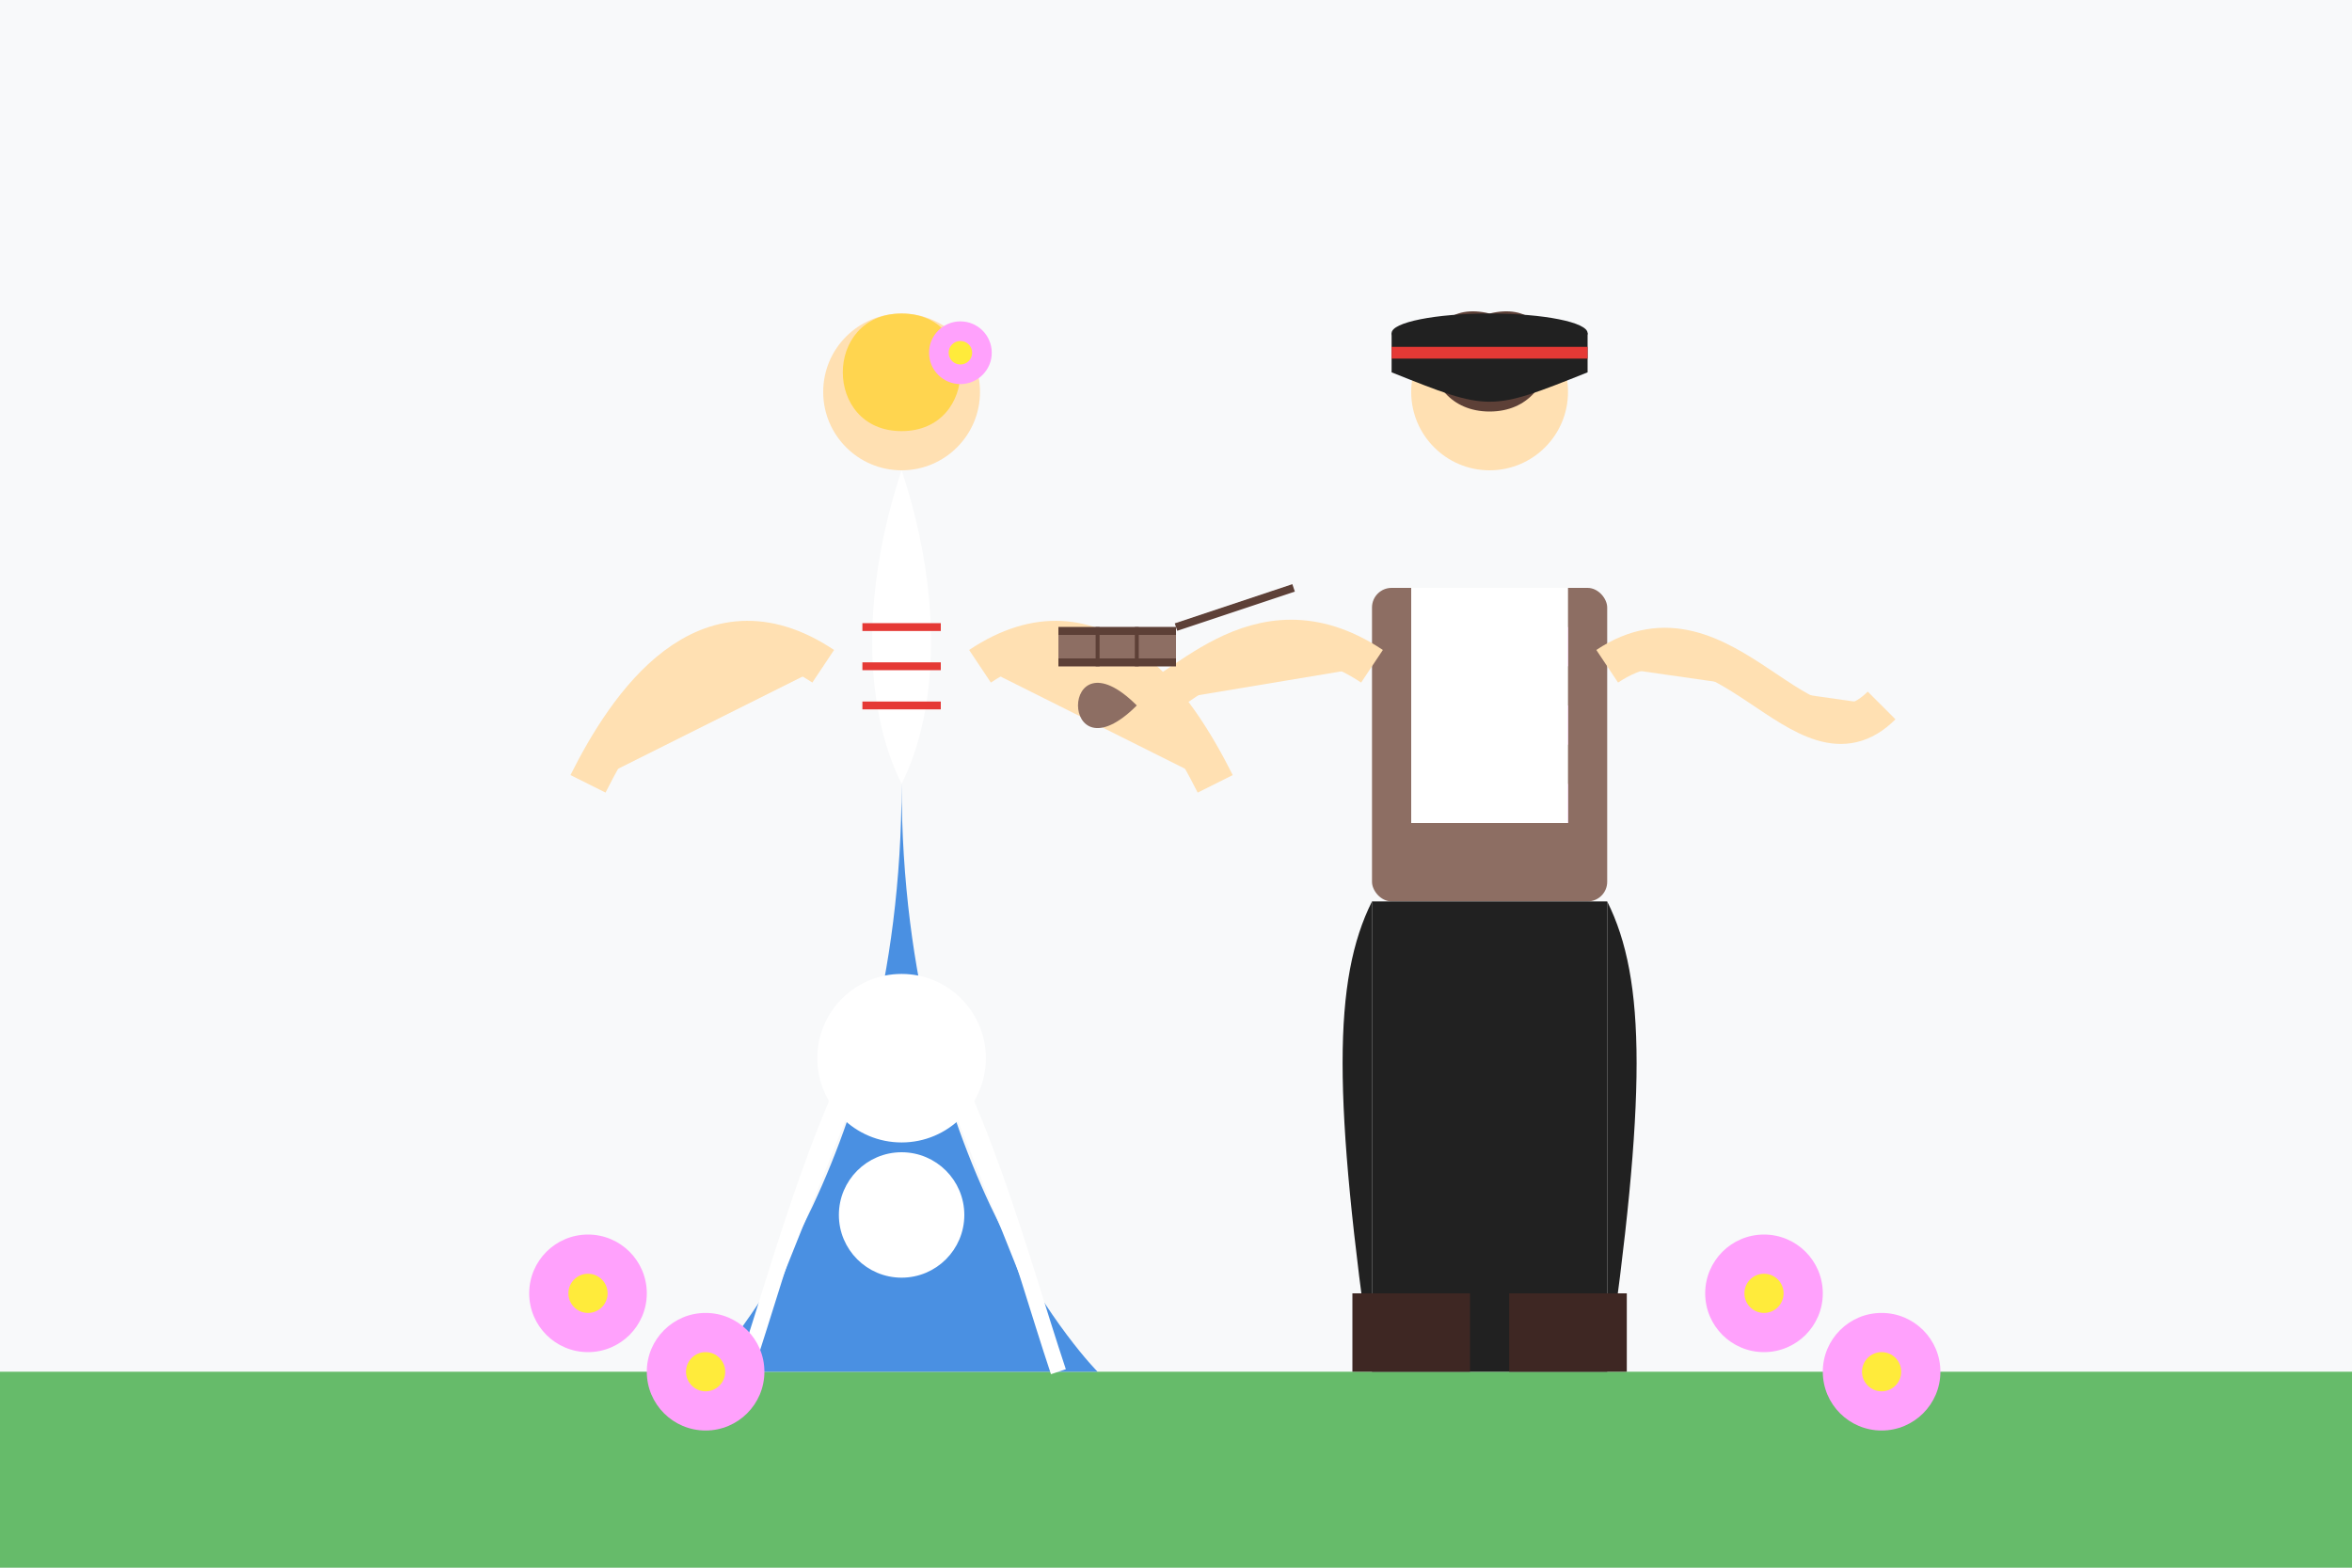 <svg xmlns="http://www.w3.org/2000/svg" viewBox="0 0 600 400">
  <style>
    .bg { fill: #f8f9fa; }
    .dress-blue { fill: #4a90e2; }
    .dress-red { fill: #e53935; }
    .dress-pattern { fill: #ffffff; }
    .blouse { fill: #ffffff; }
    .vest { fill: #8d6e63; }
    .vest-pattern { fill: #ffa1fc; }
    .pants { fill: #212121; }
    .boots { fill: #3e2723; }
    .hat { fill: #212121; }
    .hat-ribbon { fill: #e53935; }
    .hair-blonde { fill: #ffd54f; }
    .hair-brown { fill: #5d4037; }
    .skin { fill: #ffe0b2; }
    .violin { fill: #8d6e63; }
    .violin-detail { fill: #5d4037; }
    .flower { fill: #ffa1fc; }
    .flower-center { fill: #ffeb3b; }
    .grass { fill: #66bb6a; }
  </style>

  <!-- Background -->
  <rect class="bg" width="600" height="400" />
  
  <!-- Grass -->
  <rect class="grass" x="0" y="350" width="600" height="50" />
  
  <!-- Folk Dancers - Woman -->
  <!-- Dress -->
  <path class="dress-blue" d="M230,200 C230,300 180,350 180,350 L280,350 C280,350 230,300 230,200 Z" />
  
  <!-- Dress Pattern -->
  <path class="dress-pattern" d="M230,250 C210,280 200,320 190,350" fill="none" stroke="#ffffff" stroke-width="4" />
  <path class="dress-pattern" d="M230,250 C250,280 260,320 270,350" fill="none" stroke="#ffffff" stroke-width="4" />
  <circle class="dress-pattern" cx="230" cy="270" r="20" fill="none" stroke="#ffffff" stroke-width="3" />
  <circle class="dress-pattern" cx="230" cy="270" r="15" fill="none" stroke="#ffffff" stroke-width="2" />
  <circle class="dress-pattern" cx="230" cy="310" r="15" fill="none" stroke="#ffffff" stroke-width="2" />
  
  <!-- Blouse -->
  <path class="blouse" d="M230,200 C220,180 220,150 230,120 C240,150 240,180 230,200 Z" />
  <path class="dress-pattern" d="M220,160 L240,160" fill="none" stroke="#e53935" stroke-width="2" />
  <path class="dress-pattern" d="M220,170 L240,170" fill="none" stroke="#e53935" stroke-width="2" />
  <path class="dress-pattern" d="M220,180 L240,180" fill="none" stroke="#e53935" stroke-width="2" />
  
  <!-- Head & Hair -->
  <circle class="skin" cx="230" cy="100" r="20" />
  <path class="hair-blonde" d="M230,80 C210,80 210,110 230,110 C250,110 250,80 230,80 Z" />
  
  <!-- Arms -->
  <path class="skin" d="M210,170 C180,150 160,180 150,200" fill="none" stroke="#ffe0b2" stroke-width="10" />
  <path class="skin" d="M250,170 C280,150 300,180 310,200" fill="none" stroke="#ffe0b2" stroke-width="10" />
  
  <!-- Flower in hair -->
  <circle class="flower" cx="245" cy="90" r="8" />
  <circle class="flower-center" cx="245" cy="90" r="3" />
  
  <!-- Folk Dancer - Man -->
  <!-- Vest -->
  <rect class="vest" x="350" y="150" width="60" height="80" rx="5" />
  <rect class="vest-pattern" x="360" y="160" width="40" height="10" />
  <rect class="vest-pattern" x="360" y="180" width="40" height="10" />
  <rect class="vest-pattern" x="360" y="200" width="40" height="10" />
  
  <!-- Shirt -->
  <rect class="blouse" x="360" y="150" width="40" height="60" />
  
  <!-- Pants -->
  <rect class="pants" x="350" y="230" width="60" height="120" />
  <path class="pants" d="M350,230 C340,250 340,280 350,350" />
  <path class="pants" d="M410,230 C420,250 420,280 410,350" />
  
  <!-- Boots -->
  <rect class="boots" x="345" y="330" width="30" height="20" />
  <rect class="boots" x="385" y="330" width="30" height="20" />
  
  <!-- Head & Hair -->
  <circle class="skin" cx="380" cy="100" r="20" />
  <path class="hair-brown" d="M380,80 C360,75 360,105 380,105 C400,105 400,75 380,80 Z" />
  
  <!-- Hat -->
  <path class="hat" d="M355,85 L405,85 L405,95 C380,105 380,105 355,95 Z" />
  <ellipse class="hat" cx="380" cy="85" rx="25" ry="5" />
  <path class="hat-ribbon" d="M355,90 L405,90" fill="none" stroke="#e53935" stroke-width="3" />
  
  <!-- Arms -->
  <path class="skin" d="M350,170 C320,150 300,180 290,180" fill="none" stroke="#ffe0b2" stroke-width="10" />
  <path class="skin" d="M410,170 C440,150 460,200 480,180" fill="none" stroke="#ffe0b2" stroke-width="10" />
  
  <!-- Violin -->
  <path class="violin" d="M290,180 C270,160 270,200 290,180" />
  <rect class="violin" x="270" y="160" width="30" height="10" />
  <rect class="violin-detail" x="270" y="160" width="30" height="2" />
  <rect class="violin-detail" x="270" y="168" width="30" height="2" />
  <path class="violin-detail" d="M290,160 L290,170" fill="none" stroke="#5d4037" stroke-width="1" />
  <path class="violin-detail" d="M280,160 L280,170" fill="none" stroke="#5d4037" stroke-width="1" />
  <path class="violin-detail" d="M300,160 L330,150" fill="none" stroke="#5d4037" stroke-width="2" />
  
  <!-- Decorative Flowers -->
  <circle class="flower" cx="150" cy="330" r="15" />
  <circle class="flower-center" cx="150" cy="330" r="5" />
  
  <circle class="flower" cx="180" cy="350" r="15" />
  <circle class="flower-center" cx="180" cy="350" r="5" />
  
  <circle class="flower" cx="450" cy="330" r="15" />
  <circle class="flower-center" cx="450" cy="330" r="5" />
  
  <circle class="flower" cx="480" cy="350" r="15" />
  <circle class="flower-center" cx="480" cy="350" r="5" />
</svg>